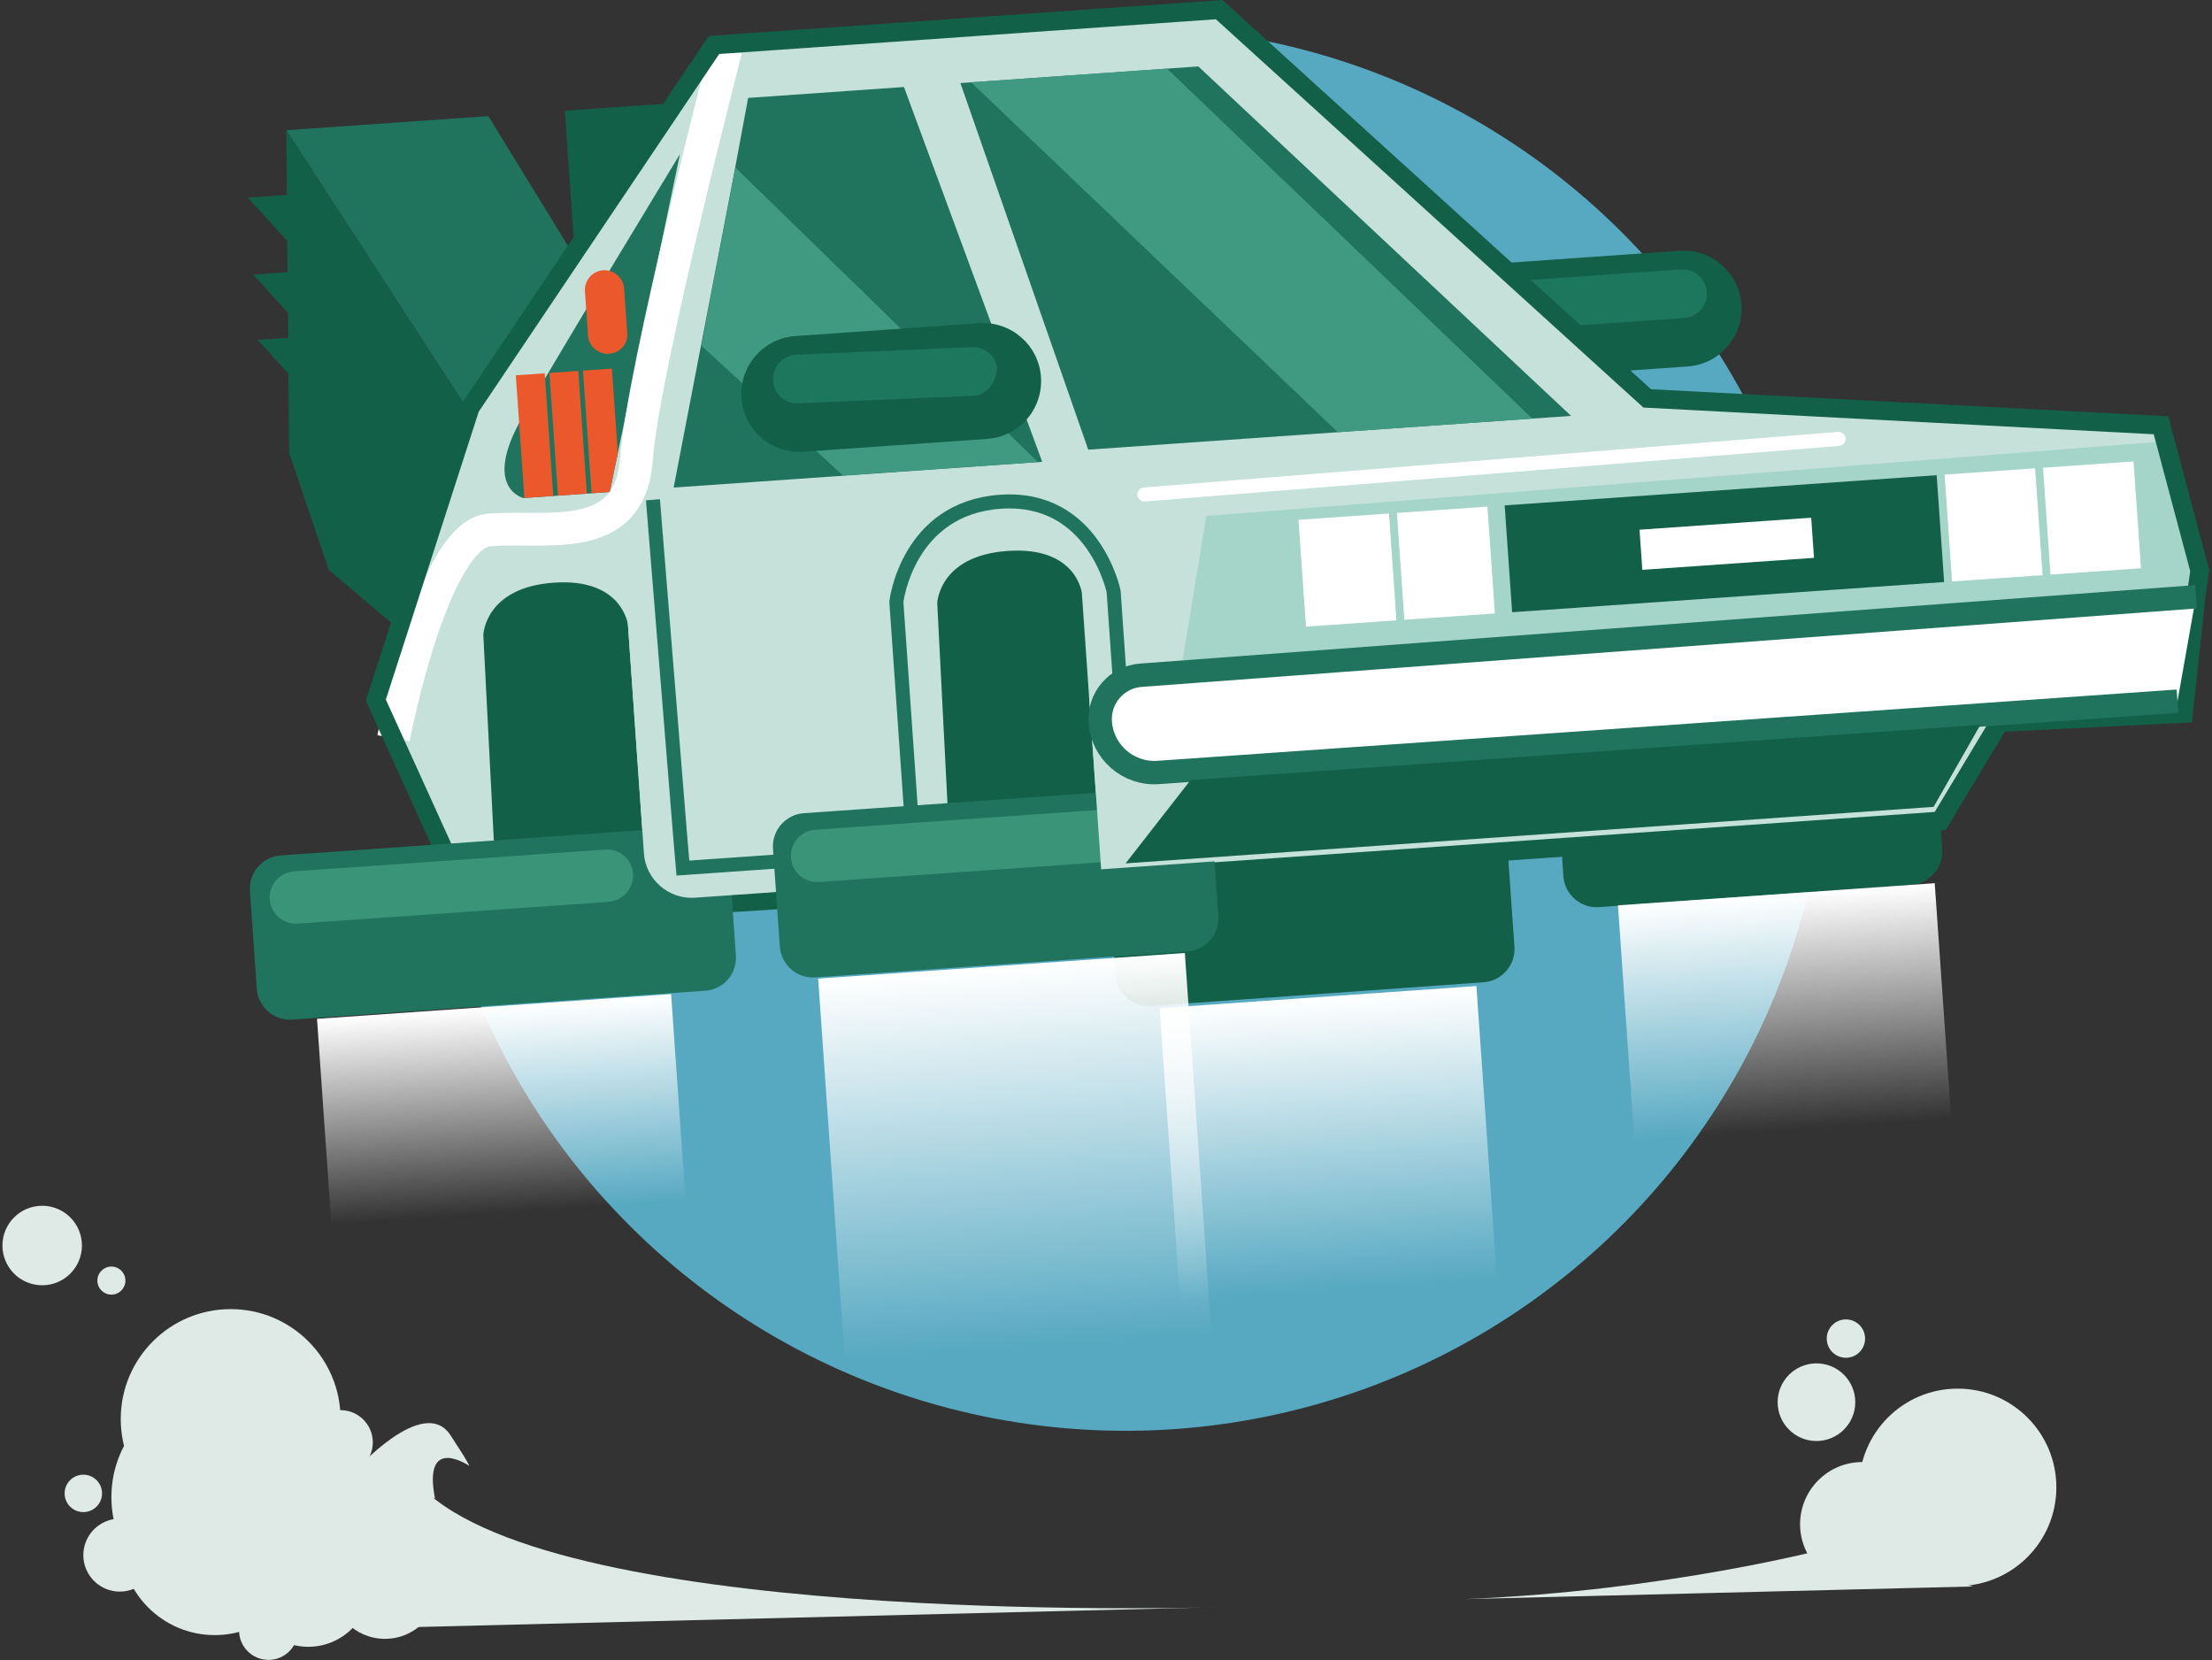 <?xml version="1.0" encoding="UTF-8"?>
<svg width="473px" height="355px" viewBox="0 0 473 355" version="1.1" xmlns="http://www.w3.org/2000/svg" xmlns:xlink="http://www.w3.org/1999/xlink">
    <rect x="0" y="0" width="473" height="355" fill="#333333" stroke="none"/>
    <!-- Generator: Sketch 50 (54983) - http://www.bohemiancoding.com/sketch -->
    <title>Group</title>
    <desc>Created with Sketch.</desc>
    <defs>
        <linearGradient x1="49.962%" y1="0.001%" x2="49.962%" y2="82.548%" id="linearGradient-1">
            <stop stop-color="#FFFFFF" offset="0%"></stop>
            <stop stop-color="#FFFFFF" stop-opacity="0" offset="99.87%"></stop>
        </linearGradient>
        <linearGradient x1="49.996%" y1="0.062%" x2="49.996%" y2="82.551%" id="linearGradient-2">
            <stop stop-color="#FFFFFF" offset="0%"></stop>
            <stop stop-color="#FFFFFF" stop-opacity="0" offset="99.87%"></stop>
        </linearGradient>
        <linearGradient x1="49.974%" y1="0.02%" x2="49.974%" y2="82.574%" id="linearGradient-3">
            <stop stop-color="#FFFFFF" offset="0%"></stop>
            <stop stop-color="#FFFFFF" stop-opacity="0" offset="99.87%"></stop>
        </linearGradient>
        <linearGradient x1="49.947%" y1="0.023%" x2="49.947%" y2="82.611%" id="linearGradient-4">
            <stop stop-color="#FFFFFF" offset="0%"></stop>
            <stop stop-color="#FFFFFF" stop-opacity="0" offset="99.87%"></stop>
        </linearGradient>
    </defs>
    <g id="9.-error-page" stroke="none" stroke-width="1" fill="none" fill-rule="evenodd">
        <g id="01_Home-page" transform="translate(-777, -243)">
            <g id="Group-2" transform="translate(236, 175)">
                <g id="Group" transform="translate(773.173, 255.505) rotate(-4) translate(-773.173, -255.505) translate(530.173, 72.505)">
                    <circle id="Oval" fill="#60C6E5" fill-rule="nonzero" opacity="0.802" cx="253.7" cy="152" r="150.1"></circle>
                    <g transform="translate(327, 58)" fill-rule="nonzero" id="Shape">
                        <path d="M52,25.1 L12.6,25.1 C5.8,25.1 0.2,19.6 0.2,12.7 C0.2,5.9 5.7,0.3 12.6,0.3 L52,0.3 C58.8,0.3 64.4,5.8 64.4,12.7 C64.4,19.5 58.9,25.1 52,25.1 Z" fill="#136048"></path>
                        <path d="M52,14.7 L12.4,14.7 C9.5,14.7 7.2,12.4 7.2,9.5 C7.2,6.6 9.5,4.3 12.4,4.3 L52,4.3 C54.9,4.3 57.2,6.6 57.2,9.5 C57.2,12.4 54.9,14.7 52,14.7 Z" fill="#1D775D"></path>
                    </g>
                    <g transform="translate(74, 11)" fill-rule="nonzero">
                        <polygon id="Shape" fill="#136048" points="69.3 31.1 69.3 0.8 108.6 0.8"></polygon>
                        <g>
                            <polygon id="XMLID_1_" fill="#20735C" points="70.9 35.3 52.9 0.8 9.6 0.8 49.1 72.1"></polygon>
                            <polyline id="Shape" fill="#136048" points="25 107.8 12.1 95.2 5.4 69.7 9.6 0.8 49.1 72.1"></polyline>
                            <polygon id="Shape" fill="#136048" points="12.1 14.6 0.4 14.6 13.4 31.1"></polygon>
                            <polygon id="Shape" fill="#136048" points="12.1 31.1 0.4 31.1 13.4 47.6"></polygon>
                            <polygon id="Shape" fill="#136048" points="12.1 45.1 0.4 45.1 13.4 61.6"></polygon>
                        </g>
                    </g>
                    <g transform="translate(247, 176)" fill="#136048" fill-rule="nonzero" id="Shape">
                        <path d="M79.3,35.4 L8,35.5 C4.1,35.5 0.9,32.3 0.9,28.4 L0.9,7.4 C0.9,3.5 4.1,0.3 8,0.3 L79.3,0.2 C83.2,0.2 86.4,3.4 86.4,7.3 L86.4,28.3 C86.4,32.2 83.2,35.4 79.3,35.4 Z"></path>
                        <path d="M63.5,15.1 L9.9,15.2 C6.8,15.2 4.3,12.7 4.3,9.6 C4.3,6.5 6.8,4 9.9,4 L63.5,3.9 C66.6,3.9 69.1,6.4 69.1,9.5 C69,12.6 66.5,15.1 63.5,15.1 Z"></path>
                    </g>
                    <g transform="translate(344, 161)" fill-rule="nonzero" id="Shape">
                        <path d="M75,36 L8,36.1 C4.1,36.1 0.9,32.9 0.9,29 L0.9,8 C0.9,4.1 4.1,0.9 8,0.9 L75,0.8 C78.9,0.8 82.1,4 82.1,7.9 L82.1,28.9 C82.1,32.8 78.9,36 75,36 Z" fill="#136048"></path>
                        <path d="M60,15.7 L9.6,15.8 C6.5,15.8 4,13.3 4,10.2 C4,7.1 6.5,4.6 9.6,4.6 L60,4.5 C63.1,4.5 65.6,7 65.6,10.1 C65.6,13.2 63.1,15.7 60,15.7 Z" fill="#3A9578"></path>
                    </g>
                    <polygon id="Shape" fill="#C6E1DA" fill-rule="nonzero" points="484 139.8 485.2 134.3 479.1 102.7 369.9 89.3 284.4 0 176.1 0 118.7 73.7 94.2 134.7 112.1 182.8 240.6 183.8 426.1 183.8 440.2 163.7 479.6 164.5"></polygon>
                    <g transform="translate(223.073, 300.907) rotate(4) translate(-223.073, -300.907) translate(3.073, 251.907)" fill="#DFEAE6" fill-rule="nonzero">
                        <circle id="Oval" cx="8.5" cy="8.8" r="8.5"></circle>
                        <circle id="Oval" cx="23.3" cy="16.3" r="3"></circle>
                        <circle id="Oval" cx="48.8" cy="45.9" r="23.5"></circle>
                        <circle id="Oval" cx="46.8" cy="62.6" r="23.5"></circle>
                        <circle id="Oval" cx="45.4" cy="72" r="20.1"></circle>
                        <circle id="Oval" cx="65.4" cy="81.4" r="13.2"></circle>
                        <circle id="Oval" cx="81.8" cy="81.4" r="11.5"></circle>
                        <circle id="Oval" cx="56.9" cy="91.1" r="6.3"></circle>
                        <circle id="Oval" cx="25.1" cy="75" r="7.8"></circle>
                        <circle id="Oval" cx="17.3" cy="61.8" r="4"></circle>
                        <circle id="Oval" cx="72.3" cy="50.9" r="6.9"></circle>
                        <path d="M260.8,86.1 C260.8,86.1 124,90.6 91.1,61.9 L83.4,90.5 L260.8,86.1 Z" id="Shape"></path>
                        <path d="M99.8,55.9 C99.8,55.9 89.8,49.1 92.5,62.9 L75.5,56.9 C75.5,56.9 89.9,40.8 95.7,49.2 C100,55.7 99.8,55.9 99.8,55.9 Z" id="Shape"></path>
                        <circle id="Oval" cx="418.1" cy="60.5" r="21.1"></circle>
                        <circle id="Oval" cx="397.7" cy="68.4" r="13.3"></circle>
                        <circle id="Oval" cx="387.9" cy="42.3" r="8.3"></circle>
                        <circle id="Oval" cx="394.2" cy="28.7" r="4.1"></circle>
                        <path d="M390.1,73.6 C390.1,73.6 356.2,82.6 312.9,84.4 L421.4,81.7 L390.1,73.6 Z" id="Shape"></path>
                        <polygon id="Shape" points="83.5 58.2 91.2 61.8 92 64.6 90.1 76.1 70.3 78.8 64.8 69.4 68.2 53.2"></polygon>
                    </g>
                    <polygon id="Shape" fill="#79C4B1" fill-rule="nonzero" opacity="0.43" points="266.8 138.6 274.1 107.8 478.9 106.2 484 137.9"></polygon>
                    <rect id="Rectangle-path" fill="#136048" fill-rule="nonzero" x="337.9" y="110" width="92.6" height="22.9"></rect>
                    <rect id="Rectangle-path" fill="#FFFFFF" fill-rule="nonzero" x="453.3" y="110" width="19.4" height="22.9"></rect>
                    <rect id="Rectangle-path" fill="#FFFFFF" fill-rule="nonzero" x="432.2" y="110" width="19.4" height="22.9"></rect>
                    <rect id="Rectangle-path" fill="#FFFFFF" fill-rule="nonzero" x="314.8" y="110" width="19.4" height="22.9"></rect>
                    <rect id="Rectangle-path" fill="#FFFFFF" fill-rule="nonzero" x="293.7" y="110" width="19.4" height="22.9"></rect>
                    <g transform="translate(228, 11)" fill-rule="nonzero" id="Shape">
                        <polygon fill="#20735C" points="0.1 0.8 21.9 80.9 125.4 80.9 51.1 0.8"></polygon>
                        <polygon fill="#3F9A81" points="2.4 0.8 75.4 80.9 117.1 80.9 44.4 0.8"></polygon>
                    </g>
                    <path d="M410.1,100.8 L261.2,102.3" id="Shape" stroke="#FFFFFF" stroke-width="3" stroke-linecap="round"></path>
                    <polygon id="Shape" fill="#20735C" fill-rule="nonzero" points="182.6 11.8 216 11.8 239.9 93.8 160.9 93.8 178.4 28"></polygon>
                    <g transform="translate(168, 26)" fill-rule="nonzero" id="Shape">
                        <polygon fill="#3F9A81" points="70.995 67.803 29.19 67.747 0.941 37.969 10.841 0.469"></polygon>
                        <g transform="translate(8, 37)">
                            <path d="M52.5,25.1 L13.1,25.1 C6.3,25.1 0.7,19.6 0.7,12.7 C0.7,5.9 6.2,0.3 13.1,0.3 L52.5,0.3 C59.3,0.3 64.9,5.8 64.9,12.7 C64.9,16.5 63.2,19.9 60.5,22.2 C58.3,24 55.6,25.1 52.5,25.1 Z" fill="#136048"></path>
                            <path d="M50.5,15.7 L12.9,14.7 C10,14.7 7.7,12.4 7.7,9.5 C7.7,6.6 10,4.3 12.9,4.3 L50.5,5.3 C53.4,5.3 55.7,7.6 55.7,10.5 L55.7,9.5 C55.7,12.4 53.4,15.7 50.5,15.7 Z" fill="#1D775D"></path>
                        </g>
                    </g>
                    <path d="M167.2,22.8 L147.2,93.8 L128.7,93.8 C128.7,93.8 119.9,91.1 129.7,76.5 C139.5,61.9 167.2,22.8 167.2,22.8 Z" id="Shape" fill="#20735C" fill-rule="nonzero"></path>
                    <path d="M149.1,64.3 C146.8,64.3 144.9,62.4 144.9,60.1 L144.9,50.6 C144.9,48.3 146.8,46.4 149.1,46.4 C151.4,46.4 153.3,48.3 153.3,50.6 L153.3,60.1 C153.4,62.4 151.5,64.3 149.1,64.3 Z" id="Shape" fill="#EA582C" fill-rule="nonzero"></path>
                    <rect id="Rectangle-path" fill="#EA582C" fill-rule="nonzero" x="128.9" y="67.5" width="6.2" height="26.3"></rect>
                    <rect id="Rectangle-path" fill="#EA582C" fill-rule="nonzero" x="136.1" y="67.5" width="6.2" height="26.3"></rect>
                    <polygon id="Shape" fill="#EA582C" fill-rule="nonzero" points="147.2 93.8 143.3 93.8 143.3 67.5 149.5 67.5 149.5 84.1 149.5 85.6"></polygon>
                    <path d="M117.1,175.8 L118.1,122.4 C118.1,122.4 119.1,112.3 133.9,112.3 C148.7,112.3 149.1,122.4 149.1,122.4 L149.1,175.8 L117.1,175.8 Z" id="Shape" fill="#136048" fill-rule="nonzero"></path>
                    <path d="M214.4,175.8 L215.4,122.4 C215.4,122.4 216.4,112.3 231.2,112.3 C246,112.3 246.4,122.4 246.4,122.4 L246.4,175.8 L214.4,175.8 Z" id="Shape" fill="#136048" fill-rule="nonzero"></path>
                    <rect id="Rectangle-path" fill="#FFFFFF" fill-rule="nonzero" x="366.3" y="117.2" width="36.8" height="8.6"></rect>
                    <path d="M97.4,143.1 C97.4,143.1 108.7,100.3 120.9,100.1 C133.1,99.9 150.7,105.9 153.4,87.1 C156.1,68.3 178.6,1.1 178.6,1.1" id="Shape" stroke="#FFFFFF" stroke-width="7"></path>
                    <polygon id="Shape" stroke="#136048" stroke-width="4" points="484 139.8 485.2 134.3 479.1 102.7 369.9 89.3 284.4 0 176.1 0 118.7 73.7 94.2 134.7 112.1 182.8 240.6 183.8 426.1 183.8 440.2 163.7 479.6 164.5"></polygon>
                    <g transform="translate(64, 166)" fill-rule="nonzero" id="Shape">
                        <path d="M96.1,35.6 L7.6,35.6 C3.7,35.6 0.5,32.4 0.5,28.5 L0.5,7.5 C0.5,3.6 3.7,0.4 7.6,0.4 L96.1,0.4 C100,0.4 103.2,3.6 103.2,7.5 L103.2,28.5 C103.2,32.4 100.1,35.6 96.1,35.6 Z" fill="#20735C"></path>
                        <path d="M76.8,15.2 L10.2,15.2 C7.1,15.2 4.6,12.7 4.6,9.6 C4.6,6.5 7.1,4 10.2,4 L76.9,4 C80,4 82.5,6.5 82.5,9.6 C82.4,12.7 79.9,15.2 76.8,15.2 Z" fill="#3A9578"></path>
                    </g>
                    <path d="M184.7,181.6 L159.3,181.6 C153.7,181.6 149.1,177 149.1,171.4 L149.1,115.3 L184.7,115.3 L184.7,181.6 Z" id="Shape" fill="#C6E1DA" fill-rule="nonzero"></path>
                    <path d="M156.3,96.1 L157.1,168.9 L157.2,175.1 L206.7,175.1 L206.7,121.5 C206.7,121.5 210.4,101.7 230.4,101.7 C250.4,101.7 253.2,122.5 253.2,122.5 L253.2,143.2" id="Shape" stroke="#20735C" stroke-width="3"></path>
                    <g transform="translate(176, 165)" fill-rule="nonzero" id="Shape">
                        <path d="M87.6,35.4 L7.8,35.4 C3.9,35.4 0.7,32.2 0.7,28.3 L0.7,7.3 C0.7,3.4 3.9,0.2 7.8,0.2 L87.6,0.2 C91.5,0.2 94.7,3.4 94.7,7.3 L94.7,28.3 C94.7,32.2 91.6,35.4 87.6,35.4 Z" fill="#20735C"></path>
                        <path d="M70.1,15.1 L10,15.1 C6.9,15.1 4.4,12.6 4.4,9.5 C4.4,6.4 6.9,3.9 10,3.9 L70.1,3.9 C73.2,3.9 75.7,6.4 75.7,9.5 C75.7,12.6 73.2,15.1 70.1,15.1 Z" fill="#3A9578"></path>
                    </g>
                    <polygon id="Shape" fill="#C6E1DA" fill-rule="nonzero" points="282.6 181.6 246.4 181.6 246.4 144.3 264.8 138.6"></polygon>
                    <path d="M484,139.8 L257.8,140.8 C252.6,140.8 248.4,145 248.4,150.2 C248.4,156.6 253.6,161.8 260,161.8 L478.5,161.8" id="Shape" stroke="#20735C" stroke-width="5" fill="#FFFFFF" fill-rule="nonzero"></path>
                    <polygon id="Shape" fill="#136048" fill-rule="nonzero" points="424.9 180.7 251.7 180.7 266.8 163.9 436.1 163.9"></polygon>
                    <polygon id="Shape" fill="url(#linearGradient-1)" fill-rule="nonzero" points="184.4 299.6 184.4 200.7 263 200.7 263 299.6"></polygon>
                    <polygon id="Shape" fill="url(#linearGradient-2)" fill-rule="nonzero" points="76.9 255.4 76.9 201.8 152.8 201.8 152.8 255.4"></polygon>
                    <polygon id="Shape" fill="url(#linearGradient-3)" fill-rule="nonzero" points="356.1 258.2 356.1 197 424 197 424 258.2"></polygon>
                    <polygon id="Shape" fill="url(#linearGradient-4)" fill-rule="nonzero" points="256.8 288 256.8 212.1 324.7 212.1 324.7 288"></polygon>
                </g>
            </g>
        </g>
    </g>
</svg>
